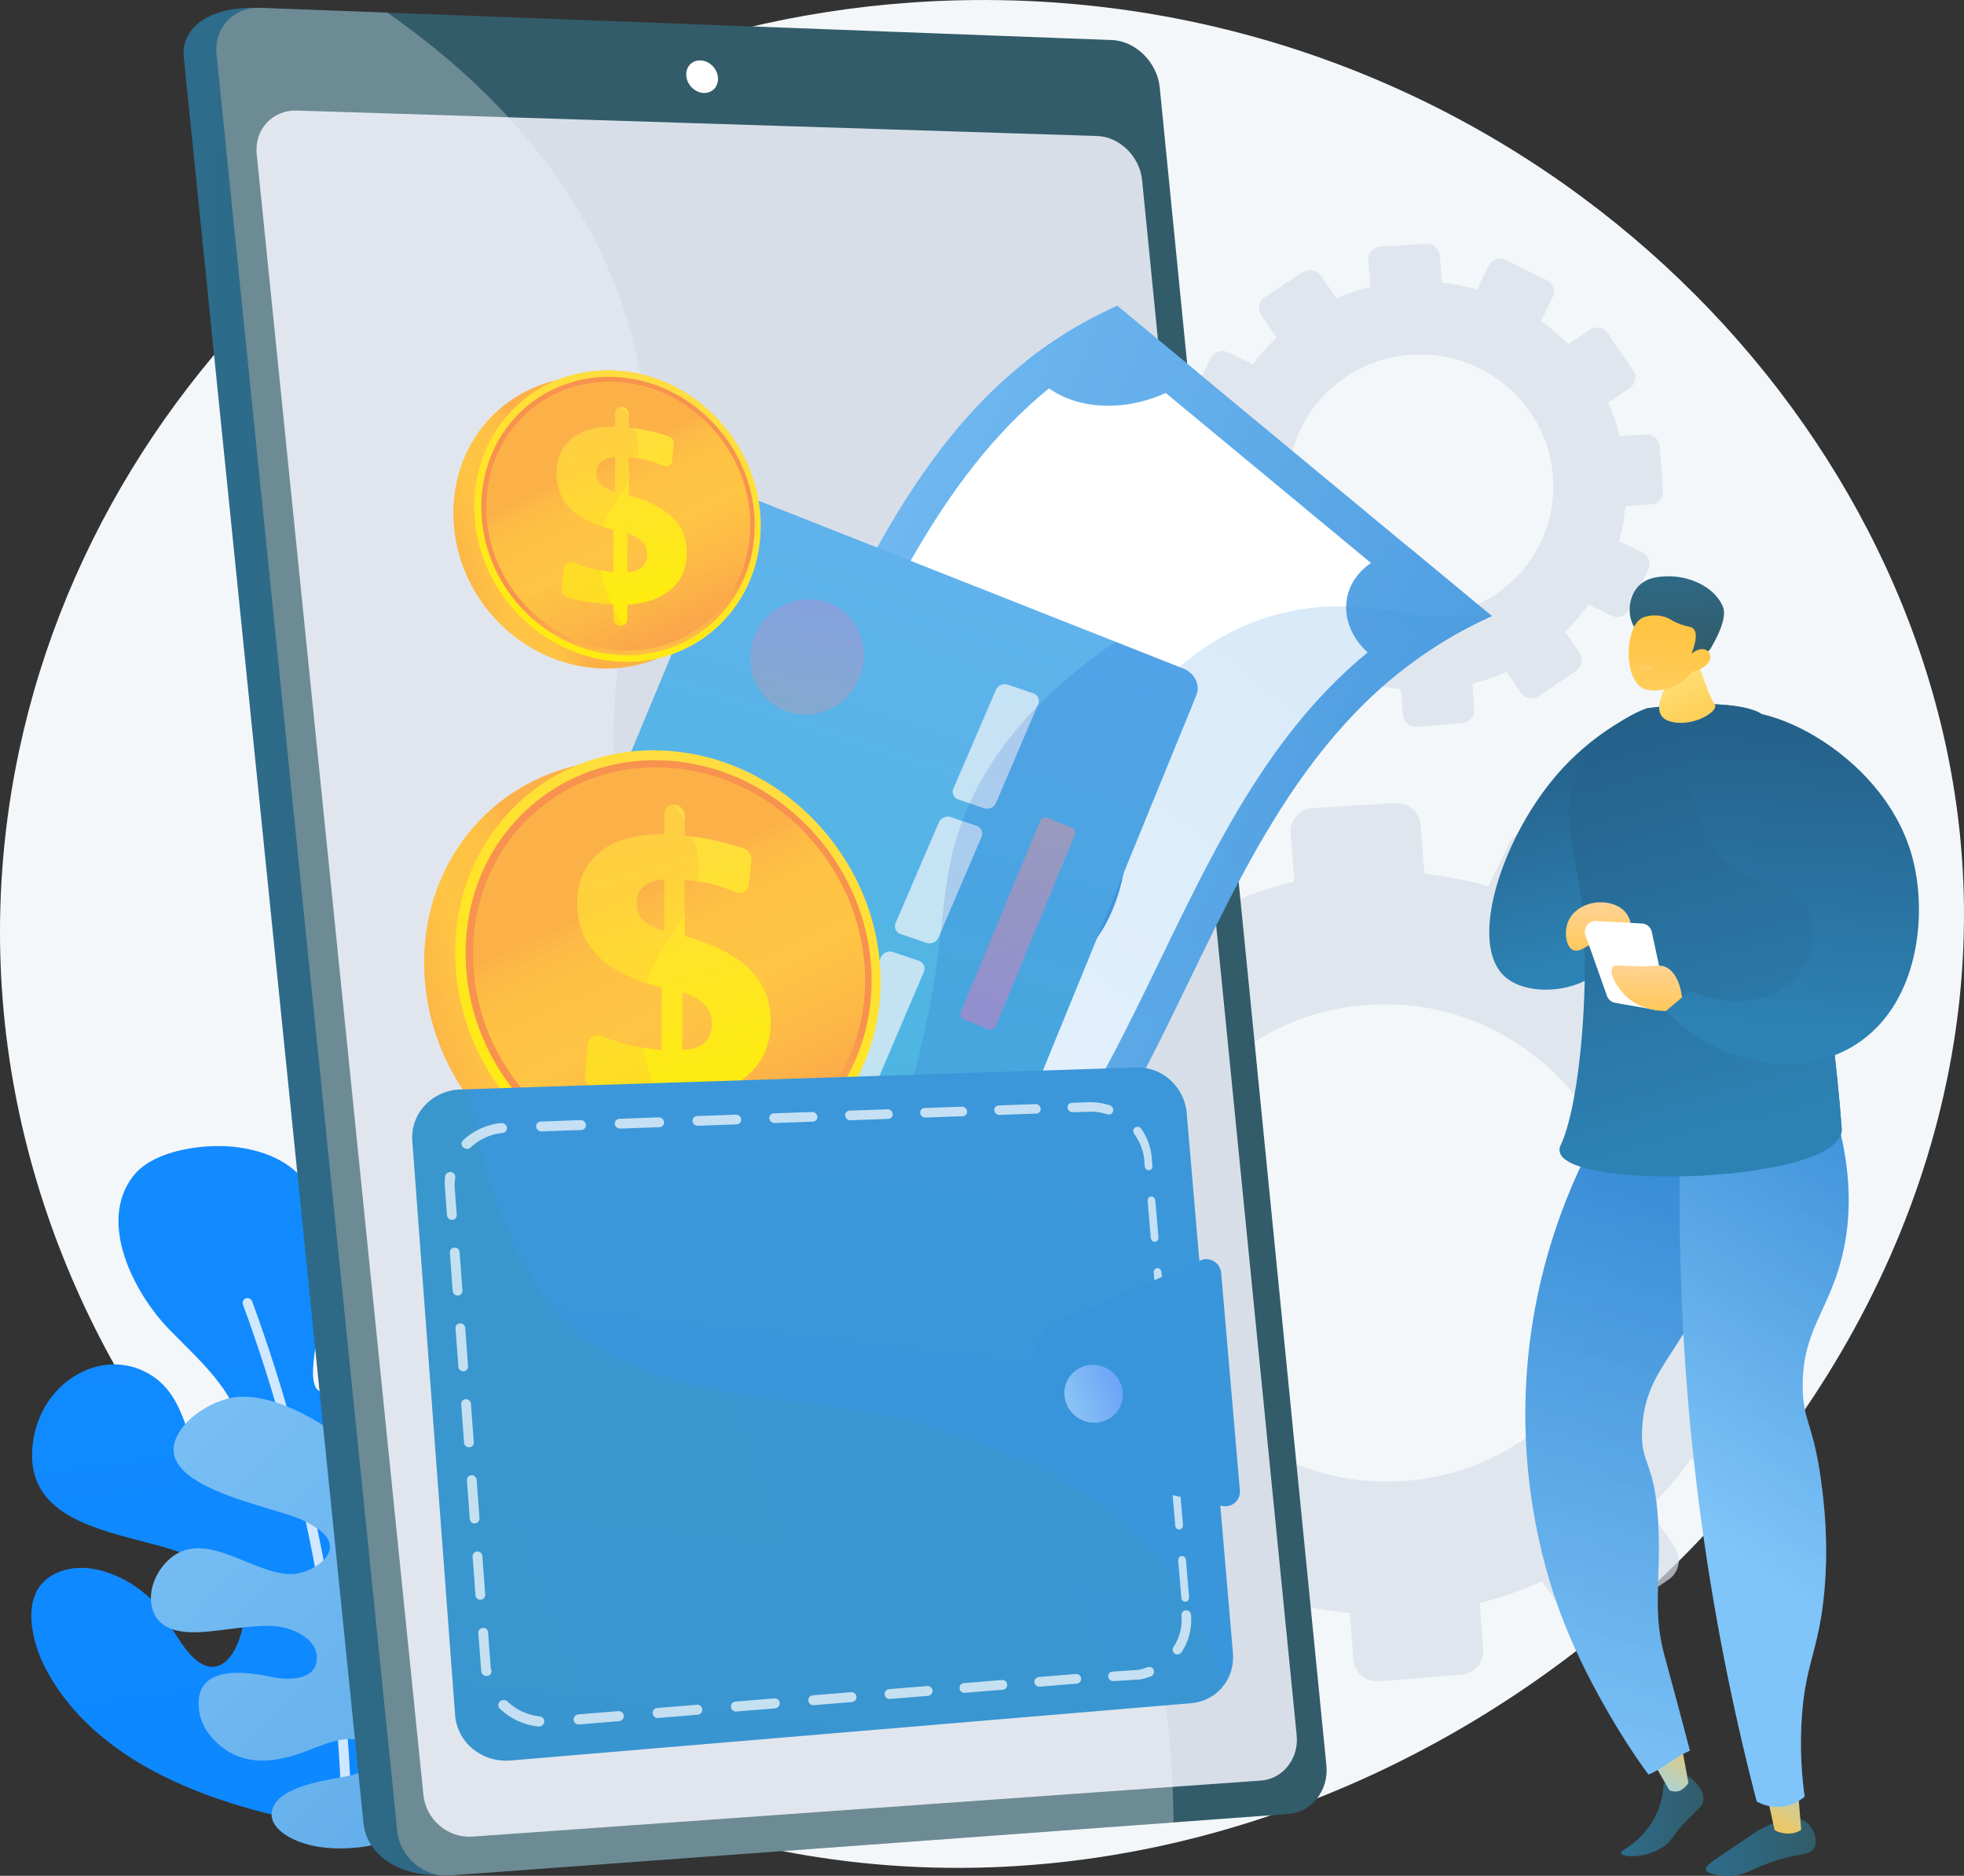<svg xmlns="http://www.w3.org/2000/svg" xmlns:xlink="http://www.w3.org/1999/xlink" viewBox="0 0 2800 2674.25"><rect x="0" y="0" width="2800" height="2674.25" fill="#333333" stroke="none"/><defs><style>.cls-1{isolation:isolate;}.cls-2{fill:#f4f7fa;}.cls-3{fill:url(#Degradado_sin_nombre_174);}.cls-4{opacity:0.8;}.cls-30,.cls-4{mix-blend-mode:soft-light;}.cls-5{fill:#fff;}.cls-6{fill:url(#linear-gradient);}.cls-29,.cls-7{fill:#d8dee8;}.cls-40,.cls-7{opacity:0.7;}.cls-13,.cls-17,.cls-23,.cls-37,.cls-48,.cls-49,.cls-52,.cls-59,.cls-65,.cls-67,.cls-7{mix-blend-mode:multiply;}.cls-8{fill:url(#linear-gradient-2);}.cls-9{fill:url(#linear-gradient-3);}.cls-10{fill:url(#linear-gradient-4);}.cls-11{fill:url(#linear-gradient-5);}.cls-12{fill:url(#linear-gradient-6);}.cls-13,.cls-17,.cls-23,.cls-30,.cls-59,.cls-65{opacity:0.3;}.cls-13{fill:url(#linear-gradient-7);}.cls-14{fill:url(#linear-gradient-8);}.cls-15{fill:url(#linear-gradient-9);}.cls-16{fill:url(#linear-gradient-10);}.cls-17{fill:url(#linear-gradient-11);}.cls-18{fill:url(#linear-gradient-12);}.cls-19{fill:url(#Degradado_sin_nombre_157);}.cls-20{fill:url(#linear-gradient-13);}.cls-21{fill:url(#Degradado_sin_nombre_163);}.cls-22{fill:url(#Degradado_sin_nombre_166);}.cls-23{fill:url(#linear-gradient-14);}.cls-24{fill:url(#linear-gradient-15);}.cls-25{fill:url(#Degradado_sin_nombre_160);}.cls-26{fill:url(#Degradado_sin_nombre_160-2);}.cls-27{fill:url(#linear-gradient-16);}.cls-28{fill:#325c69;}.cls-31{fill:url(#linear-gradient-17);}.cls-32{fill:url(#linear-gradient-18);}.cls-33{fill:url(#linear-gradient-19);}.cls-34{fill:url(#linear-gradient-20);}.cls-35{fill:url(#linear-gradient-21);}.cls-36{fill:url(#linear-gradient-22);}.cls-37,.cls-67{opacity:0.2;}.cls-37{fill:url(#linear-gradient-23);}.cls-38{fill:url(#linear-gradient-24);}.cls-39{fill:url(#Degradado_sin_nombre_179);}.cls-41{fill:url(#linear-gradient-25);}.cls-42{fill:url(#linear-gradient-26);}.cls-43{fill:url(#linear-gradient-27);}.cls-44{fill:url(#linear-gradient-28);}.cls-45{fill:url(#linear-gradient-29);}.cls-46{fill:#fec045;}.cls-47{fill:url(#linear-gradient-30);}.cls-48{opacity:0.15;fill:url(#Degradado_sin_nombre_186);}.cls-49{opacity:0.42;}.cls-50{fill:url(#linear-gradient-31);}.cls-51{fill:url(#linear-gradient-32);}.cls-52{opacity:0.26;fill:url(#linear-gradient-33);}.cls-53{opacity:0.53;}.cls-54{fill:url(#linear-gradient-34);}.cls-55{fill:url(#linear-gradient-35);}.cls-56{fill:url(#linear-gradient-36);}.cls-57{fill:url(#linear-gradient-37);}.cls-58{fill:url(#linear-gradient-38);}.cls-59{fill:url(#linear-gradient-39);}.cls-60{fill:url(#linear-gradient-40);}.cls-61{fill:url(#linear-gradient-41);}.cls-62{fill:url(#linear-gradient-42);}.cls-63{fill:url(#linear-gradient-43);}.cls-64{fill:url(#linear-gradient-44);}.cls-65{fill:url(#linear-gradient-45);}.cls-66{fill:url(#Degradado_sin_nombre_193);}.cls-67{fill:url(#linear-gradient-46);}.cls-68{fill:url(#Degradado_sin_nombre_191);}.cls-69{fill:url(#Degradado_sin_nombre_189);}</style><linearGradient id="Degradado_sin_nombre_174" x1="-251.19" y1="1246.94" x2="-669.43" y2="4484.92" gradientTransform="matrix(-1, 0, 0, 1, 66.05, 0)" gradientUnits="userSpaceOnUse"><stop offset="0" stop-color="#158cff"/><stop offset="1" stop-color="#0082ff"/></linearGradient><linearGradient id="linear-gradient" x1="4092.03" y1="401.11" x2="3822.04" y2="2491.34" gradientTransform="matrix(-0.76, 0.65, 0.65, 0.76, 2862.93, -1024.35)" gradientUnits="userSpaceOnUse"><stop offset="0" stop-color="#80c5f9"/><stop offset="1" stop-color="#3a8ed7"/></linearGradient><linearGradient id="linear-gradient-2" x1="1127.42" y1="2575.46" x2="1241.3" y2="2575.46" gradientTransform="translate(1306.95 -37.92) rotate(2.66)" gradientUnits="userSpaceOnUse"><stop offset="0" stop-color="#2d6c8c"/><stop offset="1" stop-color="#325c69"/></linearGradient><linearGradient id="linear-gradient-3" x1="1215.93" y1="2439.26" x2="1158.72" y2="2543.9" gradientTransform="translate(1306.95 -37.92) rotate(2.66)" gradientUnits="userSpaceOnUse"><stop offset="0" stop-color="#ffc444"/><stop offset="1" stop-color="#9cd6f3"/></linearGradient><linearGradient id="linear-gradient-4" x1="1002.51" y1="2561.1" x2="1203.91" y2="1682.67" gradientTransform="translate(1306.95 -37.92) rotate(2.66)" xlink:href="#linear-gradient"/><linearGradient id="linear-gradient-5" x1="1257.32" y1="2633.07" x2="1414.04" y2="2633.07" gradientTransform="translate(1174.63)" xlink:href="#linear-gradient-2"/><linearGradient id="linear-gradient-6" x1="1342.61" y1="2625.11" x2="1403" y2="2500.11" gradientTransform="translate(1174.63)" xlink:href="#linear-gradient-3"/><linearGradient id="linear-gradient-7" x1="1005.3" y1="2561.74" x2="1206.7" y2="1683.31" gradientTransform="translate(1306.95 -37.92) rotate(2.66)" xlink:href="#linear-gradient"/><linearGradient id="linear-gradient-8" x1="1250.19" y1="2187.57" x2="1605.97" y2="1626.69" gradientTransform="translate(1174.63)" xlink:href="#linear-gradient"/><linearGradient id="linear-gradient-9" x1="982.93" y1="960.96" x2="1098.52" y2="1370.96" gradientTransform="translate(1174.63)" gradientUnits="userSpaceOnUse"><stop offset="0" stop-color="#22547a"/><stop offset="1" stop-color="#2d83b5"/></linearGradient><linearGradient id="linear-gradient-10" x1="1182.57" y1="905.53" x2="1409.61" y2="1710.82" xlink:href="#linear-gradient-9"/><linearGradient id="linear-gradient-11" x1="1296.02" y1="2216.64" x2="1651.8" y2="1655.76" gradientTransform="translate(1174.63)" xlink:href="#linear-gradient"/><linearGradient id="linear-gradient-12" x1="1052.04" y1="830.98" x2="1279.09" y2="1636.3" xlink:href="#linear-gradient-9"/><linearGradient id="Degradado_sin_nombre_157" x1="333.02" y1="1067.89" x2="340.27" y2="874.77" gradientTransform="matrix(-0.92, 0.4, 0.4, 0.92, 2316.33, -46.42)" gradientUnits="userSpaceOnUse"><stop offset="0" stop-color="#ffc444"/><stop offset="1" stop-color="#fff094"/></linearGradient><linearGradient id="linear-gradient-13" x1="1713.4" y1="890.95" x2="1806.74" y2="1009.52" gradientTransform="translate(1482.94 -918.49) rotate(34.67)" xlink:href="#linear-gradient-2"/><linearGradient id="Degradado_sin_nombre_163" x1="-51.83" y1="1190.99" x2="-56.03" y2="1529.13" gradientTransform="matrix(-0.99, -0.14, -0.14, 0.99, 2505.72, -286.79)" gradientUnits="userSpaceOnUse"><stop offset="0" stop-color="#ffc444"/><stop offset="1" stop-color="#ffe794"/></linearGradient><linearGradient id="Degradado_sin_nombre_166" x1="508.35" y1="1251.47" x2="513.1" y2="1293.82" gradientTransform="translate(1942.74 -355.5) rotate(4.82)" gradientUnits="userSpaceOnUse"><stop offset="0" stop-color="#ffc444"/><stop offset="1" stop-color="#ffde94"/></linearGradient><linearGradient id="linear-gradient-14" x1="1076.55" y1="824.07" x2="1303.6" y2="1629.39" xlink:href="#linear-gradient-9"/><linearGradient id="linear-gradient-15" x1="2056.72" y1="578.21" x2="2223.12" y2="1168.4" gradientTransform="translate(844.06 -362.53) rotate(19.54)" xlink:href="#linear-gradient-9"/><linearGradient id="Degradado_sin_nombre_160" x1="1101.89" y1="1391.84" x2="1107.03" y2="1255.09" gradientTransform="translate(1174.63)" gradientUnits="userSpaceOnUse"><stop offset="0" stop-color="#ffc444"/><stop offset="1" stop-color="#ffd7aa"/></linearGradient><linearGradient id="Degradado_sin_nombre_160-2" x1="1170.8" y1="1465.69" x2="1175.15" y2="1349.59" xlink:href="#Degradado_sin_nombre_160"/><linearGradient id="linear-gradient-16" x1="2396.5" y1="1322.64" x2="4021.06" y2="1322.64" gradientTransform="translate(-2133.18 -32.95) rotate(1.14)" xlink:href="#linear-gradient-2"/><linearGradient id="linear-gradient-17" x1="-2162.61" y1="-1781.9" x2="-1599.95" y2="86.76" gradientTransform="translate(3437.13 337.26) rotate(-50.36)" xlink:href="#linear-gradient"/><linearGradient id="linear-gradient-18" x1="-2665.02" y1="-1687.38" x2="-1992.37" y2="546.58" gradientTransform="translate(3437.13 337.26) rotate(-50.36)" xlink:href="#linear-gradient"/><linearGradient id="linear-gradient-19" x1="-2867.53" y1="-1785.29" x2="-2159.53" y2="566.06" gradientTransform="translate(3437.13 337.26) rotate(-50.36)" xlink:href="#linear-gradient"/><linearGradient id="linear-gradient-20" x1="-1576.14" y1="-2173.49" x2="-871.56" y2="166.47" gradientTransform="translate(3437.13 337.26) rotate(-50.36)" xlink:href="#linear-gradient"/><linearGradient id="linear-gradient-21" x1="-1752.55" y1="-2186.41" x2="-1076.28" y2="59.55" gradientTransform="translate(3437.13 337.26) rotate(-50.36)" xlink:href="#linear-gradient"/><linearGradient id="linear-gradient-22" x1="-1986.03" y1="-1196.33" x2="-1874.76" y2="-826.78" gradientTransform="translate(3437.13 337.26) rotate(-50.36)" xlink:href="#linear-gradient"/><linearGradient id="linear-gradient-23" x1="-2608.27" y1="-971.36" x2="-1252.55" y2="-971.36" gradientTransform="translate(3437.13 337.26) rotate(-50.36)" xlink:href="#linear-gradient"/><linearGradient id="linear-gradient-24" x1="-4526.06" y1="-1260.42" x2="-5772.86" y2="-1374.55" gradientTransform="matrix(0.37, -0.92, 0.96, 0.27, 4392.42, -3095.55)" xlink:href="#linear-gradient-9"/><linearGradient id="Degradado_sin_nombre_179" x1="-5644.1" y1="-1386.79" x2="-3880.57" y2="-1321.19" gradientTransform="matrix(0.37, -0.93, 0.96, 0.27, 4394.1, -3093.68)" gradientUnits="userSpaceOnUse"><stop offset="0" stop-color="#46b7dd"/><stop offset="1" stop-color="#71aff6"/></linearGradient><linearGradient id="linear-gradient-25" x1="-5738.43" y1="-1601.33" x2="-5190.13" y2="-1290.51" gradientTransform="matrix(0.37, -0.93, 0.96, 0.27, 4394.1, -3093.68)" gradientUnits="userSpaceOnUse"><stop offset="0" stop-color="#f57e53"/><stop offset="0" stop-color="#f68252"/><stop offset="0.04" stop-color="#f99a4d"/><stop offset="0.08" stop-color="#fcad49"/><stop offset="0.13" stop-color="#feba46"/><stop offset="0.2" stop-color="#ffc244"/><stop offset="0.32" stop-color="#ffc444"/><stop offset="0.4" stop-color="#f9c54f"/><stop offset="0.53" stop-color="#e8c86c"/><stop offset="0.71" stop-color="#cecd9b"/><stop offset="0.92" stop-color="#a9d4db"/><stop offset="1" stop-color="#9cd6f3"/></linearGradient><linearGradient id="linear-gradient-26" x1="-5563.14" y1="-1410.57" x2="-5442.21" y2="-1410.57" gradientTransform="matrix(0.37, -0.92, 0.96, 0.27, 4392.42, -3095.55)" gradientUnits="userSpaceOnUse"><stop offset="0" stop-color="#ff9085"/><stop offset="1" stop-color="#fb6fbb"/></linearGradient><linearGradient id="linear-gradient-27" x1="-5541.78" y1="-1486.97" x2="-5432.21" y2="-1486.97" gradientTransform="matrix(0.37, -0.93, 0.96, 0.27, 4394.1, -3093.68)" xlink:href="#linear-gradient-26"/><linearGradient id="linear-gradient-28" x1="-5544.76" y1="-1460.68" x2="-5435.14" y2="-1460.68" gradientTransform="matrix(0.37, -0.93, 0.96, 0.27, 4394.1, -3093.68)" xlink:href="#linear-gradient-26"/><linearGradient id="linear-gradient-29" x1="-5547.75" y1="-1434.38" x2="-5438.07" y2="-1434.38" gradientTransform="matrix(0.37, -0.93, 0.96, 0.27, 4394.1, -3093.68)" xlink:href="#linear-gradient-26"/><linearGradient id="linear-gradient-30" x1="-5537.16" y1="-1410.55" x2="-5467.99" y2="-1410.55" xlink:href="#linear-gradient-26"/><linearGradient id="Degradado_sin_nombre_186" x1="-5654.24" y1="-1163.87" x2="-3944.55" y2="-1100.27" gradientTransform="matrix(0.37, -0.93, 0.96, 0.27, 4394.1, -3093.68)" gradientUnits="userSpaceOnUse"><stop offset="0" stop-color="#1655bb"/><stop offset="1" stop-color="#003dd4"/></linearGradient><linearGradient id="linear-gradient-31" x1="-5606.85" y1="-1078.91" x2="-5364.44" y2="-1078.91" gradientTransform="matrix(0.37, -0.92, 0.96, 0.27, 4392.42, -3095.55)" gradientUnits="userSpaceOnUse"><stop offset="0" stop-color="#fb6fbb"/><stop offset="1" stop-color="#ff9085"/></linearGradient><linearGradient id="linear-gradient-32" x1="-5252.54" y1="-1075.32" x2="-4936.9" y2="-1075.32" xlink:href="#linear-gradient-31"/><linearGradient id="linear-gradient-33" x1="-4539.85" y1="-2134.04" x2="-4371.31" y2="-2134.04" gradientTransform="matrix(0.26, -0.95, 1, 0.16, 4434.76, -2945.09)" xlink:href="#linear-gradient-26"/><linearGradient id="linear-gradient-34" x1="803.98" y1="1425.89" x2="450.28" y2="1539.41" gradientUnits="userSpaceOnUse"><stop offset="0" stop-color="#fcb148"/><stop offset="0.05" stop-color="#fdba46"/><stop offset="0.14" stop-color="#ffc244"/><stop offset="0.32" stop-color="#ffc444"/><stop offset="0.48" stop-color="#fdb946"/><stop offset="0.78" stop-color="#f99c4d"/><stop offset="0.87" stop-color="#f8924f"/><stop offset="1" stop-color="#f8924f"/></linearGradient><linearGradient id="linear-gradient-35" x1="1090.11" y1="1073.82" x2="774.34" y2="1770.45" gradientUnits="userSpaceOnUse"><stop offset="0" stop-color="#ffdb44"/><stop offset="1" stop-color="#feef06"/></linearGradient><linearGradient id="linear-gradient-36" x1="1032.02" y1="1809.39" x2="971.09" y2="1476.54" xlink:href="#linear-gradient-34"/><linearGradient id="linear-gradient-37" x1="902.84" y1="1270.64" x2="1153.93" y2="1803.66" xlink:href="#linear-gradient-34"/><linearGradient id="linear-gradient-38" x1="892.84" y1="1155.94" x2="1019.1" y2="1629.13" xlink:href="#linear-gradient-35"/><linearGradient id="linear-gradient-39" x1="828.97" y1="1305.14" x2="1079.56" y2="1837.07" xlink:href="#linear-gradient-34"/><linearGradient id="linear-gradient-40" x1="780.56" y1="767.63" x2="542.34" y2="844.08" xlink:href="#linear-gradient-34"/><linearGradient id="linear-gradient-41" x1="973.27" y1="530.5" x2="760.6" y2="999.69" xlink:href="#linear-gradient-35"/><linearGradient id="linear-gradient-42" x1="934.15" y1="1025.92" x2="893.12" y2="801.74" xlink:href="#linear-gradient-34"/><linearGradient id="linear-gradient-43" x1="847.15" y1="663.06" x2="1016.26" y2="1022.06" xlink:href="#linear-gradient-34"/><linearGradient id="linear-gradient-44" x1="840.41" y1="585.81" x2="925.45" y2="904.51" xlink:href="#linear-gradient-35"/><linearGradient id="linear-gradient-45" x1="797.4" y1="686.3" x2="966.17" y2="1044.56" xlink:href="#linear-gradient-34"/><linearGradient id="Degradado_sin_nombre_193" x1="1337.54" y1="540.41" x2="1027.2" y2="3275.58" gradientUnits="userSpaceOnUse"><stop offset="0" stop-color="#3d99d6"/><stop offset="1" stop-color="#3794df"/></linearGradient><linearGradient id="linear-gradient-46" x1="4408.62" y1="770.72" x2="-4.43" y2="2436.02" gradientUnits="userSpaceOnUse"><stop offset="0" stop-color="#3d99d6"/><stop offset="1" stop-color="#379492"/></linearGradient><linearGradient id="Degradado_sin_nombre_191" x1="2696.92" y1="1607.74" x2="1306.34" y2="2132.49" gradientUnits="userSpaceOnUse"><stop offset="0" stop-color="#3d99d6"/><stop offset="1" stop-color="#3794dc"/></linearGradient><linearGradient id="Degradado_sin_nombre_189" x1="1824.58" y1="1886.91" x2="1475.7" y2="2018.56" gradientUnits="userSpaceOnUse"><stop offset="0" stop-color="#1545ff"/><stop offset="1" stop-color="#9cd6f3"/></linearGradient></defs><title>Recurso 1</title><g class="cls-1"><g id="Capa_2" data-name="Capa 2"><g id="Illustration"><path class="cls-2" d="M1168.63,2648.18C474,2543-90.47,1886.25,12.08,1156.3,99.57,533.77,645.37,49.3,1299.88,3.56Q1371-1.43,1443.6.61c365.12,10.55,689.54,156.59,929.48,377.59,238.81,220,394,514.12,422.21,822.75C2870.52,2022.09,2032.57,2779,1168.63,2648.18Z"/><path class="cls-3" d="M516.75,2610.44c-162.44-20.87-368.39-75.7-451.11-230.32C46,2343.33,26.22,2271.87,75.89,2245c45.4-24.6,104.11,1.38,137.85,33.39,24.81,23.53,44.17,76.06,72.05,92.67,40.8,24.31,62.76-42,61.9-69.4-1.92-61.21-77.21-86.27-127.24-99.56-83.06-22.06-179.77-41-174.56-134.57s96.46-149.74,166.67-108.79c57.84,33.74,49.7,105.76,89.22,149,35.11,38.39,47.33-23.91,45-54.46-5.1-66.35-63.43-114.34-106.36-158.8C191.88,1844.14,138.26,1743,190,1676.53c29.77-38.25,105.39-47.21,150.09-40.75,218.79,31.59,73.71,314.73,113.49,346.31s77.42-23.7,77.32-107.79,12.77-146.09,100.52-119.18,104.45,246.54,4.25,330.94,6.29,176.49,33.19,116c19.42-43.67,36.49-158,92.62-170.6C855,2010.6,853.6,2201.55,826.68,2246c-37.72,62.3-123,75.83-170.67,129.58-13.84,15.62-45.09,54.29-33,77.11,16.93,31.83,64.16-2.22,81.51-17,39-33.17,93-145.88,148-71C920.39,2457.11,806.91,2594.13,516.75,2610.44Z"/><g class="cls-4"><path class="cls-5" d="M493.35,2596.68c3.82,0,6.94-4.36,7-8.19.06-3.32,4.58-336.95-140.83-733a7.21,7.21,0,0,0-9-4.5,6.84,6.84,0,0,0-4.17,8.85c144.51,393.57,140,725.13,140,728.42-.07,3.88,3,8.38,6.89,8.38Z"/></g><path class="cls-6" d="M387.5,2583c5.45-34.14,70.73-43.88,97-48.84,15.26-2.88,37-5.85,44.81-21.61,8.24-16.56-4.28-29.36-20.33-32.29-28.74-5.24-59.65,13-86.36,21.31-28.69,8.93-58.45,13.13-86.9.81-22.68-9.83-45.91-33.17-50.84-57.73-13.66-68,54.45-64.07,98.83-54.52,21.54,4.63,63.88,8.12,67.68-22.31,4-32.38-37.16-48.71-62.61-49.67-33.26-1.27-66,6.05-98.95,8.44-29.75,2.16-65-1.09-73.23-35.32-6.37-26.45,8.52-56.85,30-72.54,49.71-36.28,115.22,25.59,168.29,25.46,18.76,0,49.73-13.81,54.92-34,5.27-20.52-21.39-34.35-36-41.83-43.32-22.19-242.31-50.6-171-136.51,17.94-21.63,52.6-39.81,80.58-40.57,52.78-1.45,112.09,34.38,152.75,65.28,64,48.61,119.92,115.51,156.26,187.19,80.3,158.41,41.4,264.63,41.4,264.63-23.28,38.39-59.31,78.32-99,100C548.2,2633.8,476,2645,425.23,2625.2,408.82,2618.81,384.13,2604.16,387.5,2583Z"/><path class="cls-7" d="M2559.48,1638.93l-67.41,4.55a525.56,525.56,0,0,0-30.51-86.84l55.92-37.54a33.17,33.17,0,0,0,8.77-46.29l-65.24-96a33.82,33.82,0,0,0-46.62-9.32l-56.68,37.82a541.78,541.78,0,0,0-69.92-60.4l29.89-61.36c8.06-16.55,1-36.65-15.76-44.89l-105-51.68c-16.83-8.28-37-1.57-45.15,15l-30.09,61.57a538.12,538.12,0,0,0-91.07-18l-5.24-69A34.49,34.49,0,0,0,1988.9,1145l-117.39,6.92a33.27,33.27,0,0,0-31.52,35.67l5.25,69.24a534,534,0,0,0-88.28,29l-39.59-57.73a34.9,34.9,0,0,0-47.72-9.54l-98.25,64.52a33.33,33.33,0,0,0-9.09,47l39.73,57.73a531.45,531.45,0,0,0-61.65,69.47l-63.57-30.71c-17.21-8.31-37.9-1.43-46.21,15.37l-52,105.23c-8.33,16.84-1.09,37.22,16.17,45.5l63.1,30.29a519.67,519.67,0,0,0-17.77,91.53l-69.86,4.71c-19.13,1.29-33.49,17.54-32.07,36.29l8.9,117.26c1.42,18.74,18.09,32.85,37.21,31.51l69.29-4.88a526.24,526.24,0,0,0,31.1,88.68l-57,38a33.58,33.58,0,0,0-9.13,47.24l67.35,97a34.94,34.94,0,0,0,48,8.88l56.56-38a541.89,541.89,0,0,0,72.17,61.26L1633.11,2263a33.59,33.59,0,0,0,16.08,45.22l107,50.38a34.61,34.61,0,0,0,45.78-16l29.17-59.91a539.47,539.47,0,0,0,93.27,17l5,66.21a33.83,33.83,0,0,0,36.57,31l117.22-9.25a33.93,33.93,0,0,0,31.31-36.23l-5-66a533.4,533.4,0,0,0,88.82-30.94l37.42,54.39a33.86,33.86,0,0,0,46.94,8.67l96.13-65.55a33.46,33.46,0,0,0,8.82-46.58l-37.53-54.72a531.32,531.32,0,0,0,60.58-70.4l60,28.79a33.54,33.54,0,0,0,44.73-15.62l50.06-103.92a33.46,33.46,0,0,0-15.66-44.62l-60.1-29a519.38,519.38,0,0,0,16.71-90.6l66.86-4.71a33.16,33.16,0,0,0,30.79-35.62L2595.32,1670A33.71,33.71,0,0,0,2559.48,1638.93Zm-607.67-206.51c188.93-12,352.73,129.45,366.88,315.88s-126.59,348.89-315.37,362.93C1813.4,2125.36,1647,1984.08,1632.7,1795.6S1761.73,1444.49,1951.81,1432.42Z"/><path class="cls-7" d="M2346.44,619.29l-37.06,2.5a289.56,289.56,0,0,0-16.78-47.74l30.75-20.64a18.23,18.23,0,0,0,4.81-25.45l-35.86-52.77a18.59,18.59,0,0,0-25.63-5.12l-31.16,20.79a298.14,298.14,0,0,0-38.44-33.2l16.43-33.74a18.55,18.55,0,0,0-8.66-24.68l-57.74-28.41a18.47,18.47,0,0,0-24.82,8.25l-16.55,33.85a295.7,295.7,0,0,0-50.06-9.91l-2.88-38a19,19,0,0,0-20-17.35l-64.54,3.81a18.3,18.3,0,0,0-17.33,19.61l2.89,38.06a293.4,293.4,0,0,0-48.53,16l-21.77-31.74a19.2,19.2,0,0,0-26.24-5.25l-54,35.48a18.3,18.3,0,0,0-5,25.81l21.84,31.75a292.44,292.44,0,0,0-33.89,38.18l-35-16.88a19.05,19.05,0,0,0-25.4,8.45l-28.59,57.85a18.62,18.62,0,0,0,8.89,25l34.69,16.65A286,286,0,0,0,1731,660.8l-38.41,2.59a18.72,18.72,0,0,0-17.63,20l4.89,64.47a19,19,0,0,0,20.46,17.32l38.1-2.68a288.24,288.24,0,0,0,17.09,48.75l-31.34,20.92a18.47,18.47,0,0,0-5,26l37,53.32a19.2,19.2,0,0,0,26.41,4.88l31.1-20.87a298,298,0,0,0,39.67,33.68l-16.25,33.24a18.48,18.48,0,0,0,8.84,24.87l58.81,27.69a19,19,0,0,0,25.17-8.79l16-32.93a297.58,297.58,0,0,0,51.28,9.35l2.76,36.4a18.59,18.59,0,0,0,20.11,17l64.44-5.08A18.65,18.65,0,0,0,2101.8,1011l-2.75-36.3a293.55,293.55,0,0,0,48.83-17l20.57,29.9a18.62,18.62,0,0,0,25.81,4.77l52.85-36a18.4,18.4,0,0,0,4.85-25.61l-20.64-30.08a291.4,291.4,0,0,0,33.31-38.7l33,15.83a18.46,18.46,0,0,0,24.6-8.59L2349.72,812a18.39,18.39,0,0,0-8.61-24.52l-33-16a285.51,285.51,0,0,0,9.18-49.81l36.76-2.58a18.24,18.24,0,0,0,16.93-19.59l-4.8-63.18A18.53,18.53,0,0,0,2346.44,619.29ZM2012.36,505.75c103.87-6.59,193.92,71.18,201.69,173.67S2144.46,871.22,2040.68,879c-104.42,7.76-195.9-69.91-203.76-173.53S1907.86,512.39,2012.36,505.75Z"/><path class="cls-8" d="M2407.79,2532.57c20.26,16.38,21.41,28,20.75,33.69-1.05,9.14-7.94,12.69-24.43,29.94-22.31,23.34-18.9,26.46-30.26,34.91-25.07,18.63-60.53,17.39-62.66,11.06-1.51-4.45,14.53-8.08,32.78-29.21a114.89,114.89,0,0,0,24.06-44.5,107.22,107.22,0,0,0,3.63-25.39Z"/><path class="cls-9" d="M2339.93,2482.67l39.9,69.53c9.61,4.25,18.8,2.1,27.32-10.29l-15.57-84.53Z"/><path class="cls-10" d="M2291.56,1590.93c-38.87,65.61-101.92,192.26-114.68,363.5-12.59,169,30,297.85,47.91,345.89,33.47,90,91.66,184.53,125.47,229.58,22.8-9.53,36.22-24.49,59-34-3.42-12.41-14-53.38-20.65-77.78-5.15-18.91-14.66-53.89-16.62-61.37-16.37-62.6-3.44-109.58-8-187-5.25-90.3-25.94-79.8-22.83-134,4.65-81,50.51-99.85,103.17-217,36-80.2,73.9-164.44,39.11-210.49C2439.71,1550.25,2306.44,1586.7,2291.56,1590.93Z"/><path class="cls-11" d="M2572.84,2596.16c12.16,7.73,19.49,26.11,13.95,37.67-5.44,11.37-19.31,7.78-53,18.14-36.1,11.09-43.24,22.3-69.85,22.28-10.75,0-30.24-1.86-31.87-9.09-1.14-5.08,7.13-10.14,34.37-28.45,38.68-26,38.27-26.71,46.91-30.69C2535,2596,2556.8,2586,2572.84,2596.16Z"/><path class="cls-12" d="M2515.11,2541.1l14.81,67.67c2.07,3,23.17,10.27,37.95,0l-5.45-67.67Z"/><path class="cls-13" d="M2483.51,1608.22c-43.8-58-177.07-21.52-192-17.29a845.51,845.51,0,0,0-55,110.8c47.23-9.28,67.73-.85,77.28,10.35,37.08,43.48-79,139.48-55.14,285.16,9.34,57,33.7,82.62,29.24,152.2-3.31,51.79-19.4,78-30.52,115.91a305.59,305.59,0,0,0-12.08,84.52c33.39,73.41,77.27,143.23,104.89,180,22.8-9.53,36.22-24.49,59-34-3.42-12.41-14-53.38-20.65-77.78-5.15-18.91-14.66-53.89-16.62-61.37-16.37-62.6-3.44-109.58-8-187-5.25-90.3-25.94-79.8-22.83-134,4.65-81,50.51-99.85,103.17-217C2480.44,1738.51,2518.3,1654.27,2483.51,1608.22Z"/><path class="cls-14" d="M2395.65,1626.49a3395.89,3395.89,0,0,0,108.83,941.77c4.48,2.53,20.2,10.67,40.33,6.86a59.1,59.1,0,0,0,28-13.84,548.64,548.64,0,0,1-4.18-110.22c5-79.8,23.83-96,31.89-178.63,7.07-72.42-.38-131.58-4-159-11.12-84.43-26.21-86.17-26.51-136.73-.46-77.86,35.14-105.75,54.71-179.93,13.06-49.49,20-123.37-12.85-224.68Z"/><path class="cls-15" d="M2318.61,1024a369.09,369.09,0,0,0-97.52,78.75C2142,1193.28,2093.16,1342.23,2144,1391c34.57,33.15,116.55,23.11,144.79-16.24,20.77-28.94,5.82-64.49-1.36-115C2279.68,1205.35,2280,1126.51,2318.61,1024Z"/><path class="cls-16" d="M2625.57,1608.49c-29.27-385.8-122.59-543.74-114.44-590.62-11.74-8.44-58.14-21.87-163.27-8a174.47,174.47,0,0,0-56.73,34.7,170.55,170.55,0,0,0-13.08,13.89c73.85,14,149.08,56,176.16,115.57,46.91,113.93-40.21,241.25,0,341.77,21.13,52.82,54.93,99.64,95.28,143.41C2595.63,1647.68,2627.25,1630.73,2625.57,1608.49Z"/><path class="cls-17" d="M2611.91,1572.08,2548.6,1588c11,38,21.64,95.08,8.9,159.86-17.6,89.46-63.08,109.09-69.77,189.75-6,72.57,28.25,87.38,44.65,184.17,16.81,99.2-8.63,145.85-14,228.81-3.64,56.78,2.27,131.07,36.82,221.47a60.11,60.11,0,0,0,17.59-10.79,548.64,548.64,0,0,1-4.18-110.22c5-79.8,23.83-96,31.89-178.63,7.07-72.42-.38-131.58-4-159-11.12-84.43-26.21-86.17-26.51-136.73-.46-77.86,35.14-105.75,54.71-179.93C2637.82,1747.27,2644.74,1673.39,2611.91,1572.08Z"/><path class="cls-18" d="M2291.13,1044.55s-28,25.45-44.28,62.84c-24.57,56.33,1.89,104.69,9.83,196.69,8.71,100.91-3.61,269-32,329.25a14.39,14.39,0,0,0-1.22,7.84c7.67,58.21,408,45,402.11-32.68-29.27-385.8-122.59-543.74-114.44-590.62-11.74-8.44-58.14-21.87-163.27-8A174.37,174.37,0,0,0,2291.13,1044.55Z"/><path class="cls-19" d="M2410.13,913s25.85,81.15,34.22,90.91-33.6,35.29-65.78,23.78c-29.55-10.57,0-55.6,0-55.6Z"/><path class="cls-20" d="M2329.9,894c-10.13-16-8.71-42.36,5.7-57.94,12.41-13.41,30.28-14,41-14.39,31-1.07,68.73,14.87,79.93,44.23,6.64,17.4-13.45,50.82-16.66,56.86-3.63,6.83-9.39,8.81-14.95,13.75-7.73,6.84-19.83,17.74-39.62,36a126.07,126.07,0,0,0-5.3-21.41c-1.07-3.11-5.41-15.28-12.61-25.67C2352.93,904.64,2339.5,909.16,2329.9,894Z"/><path class="cls-21" d="M2412.58,958s-22.86,31.5-62.86,25.64c-35.81-5.24-34.57-86.39-10.2-101.67,8.13-5.1,23.69-6.23,35.9-1.73,7.21,2.66,9.46,5.93,21.33,10.05,10.94,3.81,14.2,2.82,17.35,5.93,3.93,3.9,6.32,12.86-2.63,35.89,7.43-6.4,15.89-8.41,21.51-5.18a12.37,12.37,0,0,1,4.41,5.06C2441.68,941.64,2432.31,952.74,2412.58,958Z"/><path class="cls-22" d="M2334.75,944.66s7.45,4.68,20.94,5c.66,0,1.36.27,1.42.61.21,1.3-8.87,6.32-16.64,3.45-5.51-2-9.46-7.73-8.6-9C2332.24,944.15,2333.51,944.33,2334.75,944.66Z"/><path class="cls-23" d="M2512.69,1267.83c-43.69,15.34-101.66,58.44-105.55,113.66-6,84.82,120.35,131.36,103.52,190.79-4.59,16.21-19.1,30.82-113.66,65-38.27,13.81-73.82,25.07-106.09,34.39,115.71,17.06,339.07-4.95,334.66-63.13-11.21-147.69-31.8-261.89-52.49-349.35A162.61,162.61,0,0,0,2512.69,1267.83Z"/><path class="cls-24" d="M2375.15,1441.38c71.06,72.14,172.51,94.86,250.5,58.77C2734,1450,2750.72,1307.92,2725.47,1219c-42.17-148.48-225.92-235.07-283.81-195.51-41.87,28.6-41.47,139.28,8.42,194.67,44.85,49.8,113.73,37.22,132.47,87.95,14,38-13.08,76.28-15.41,79.47-30.16,41.29-95.89,55.3-158,26.94Z"/><path class="cls-25" d="M2234.45,1317.05c5.79-18.59,24.59-28.12,39.38-30.18,14.47-2,38.33,1.28,47.83,20.2,8.88,17.7,1.89,42.47-18.53,55.89-2.87-7.13-8-16.51-17.09-19.35-16.68-5.24-31.14,16.5-43.47,10.82C2232.75,1349.91,2230.2,1330.69,2234.45,1317.05Z"/><path class="cls-5" d="M2302.69,1429.72l54.68,9.51a15.17,15.17,0,0,0,17.43-18.14l-19.9-92.5a15.15,15.15,0,0,0-14-12l-65.47-3.5a15.16,15.16,0,0,0-15.1,20.21l30.68,86.51A15.17,15.17,0,0,0,2302.69,1429.72Z"/><path class="cls-26" d="M2398.13,1421.83c-4.49-32.21-18.07-40.65-23-43-8.24-4-12.31-.9-41.07-1.35-25.7-.41-31.79-3-35,1.35-6.16,8.33,6.49,30.21,20.83,43,20.1,18,45,19.52,55.28,19.55Z"/><path class="cls-27" d="M1601,127.79l236.63,2379.9c3.53,35.44-20.87,66.42-54.31,68.86l-1153,96.57c-70.28,2.47-108.21-35.39-112-72.9L261.93,81.1c-3.85-37.84,31.26-71.34,102.26-69.89L1532.86,60.48C1566.81,61.76,1597.43,92.05,1601,127.79Z"/><path class="cls-28" d="M1653.4,124.76,1891,2516.92c3.54,35.62-21,66.77-54.53,69.23L641.17,2673.77c-37.32,2.74-71.07-25.86-74.91-63.56L308.73,77.73c-3.87-38.05,24.08-68,62-66.57L1585,57.09C1619.09,58.38,1649.83,88.83,1653.4,124.76Z"/><path class="cls-29" d="M1628.24,256.75l220.39,2217.18c3.31,33.28-19.62,62.33-51,64.57L673.31,2618.41c-34.71,2.47-66.09-24.23-69.66-59.34L366,219.93c-3.6-35.4,22.35-63.45,57.57-62.33l1140.77,36.31C1596.16,194.93,1624.9,223.2,1628.24,256.75Z"/><path class="cls-5" d="M1023.54,110.11c1.29,12.8-7.74,22.84-20.19,22.42s-23.6-11.16-24.89-24,7.77-22.85,20.23-22.41S1022.26,97.32,1023.54,110.11Z"/><g class="cls-30"><path class="cls-2" d="M912.88,1277.78c-118.8-351,88-527.84-29.13-852.95C820,247.94,692.51,116.16,552.21,18L370.73,11.16c-37.92-1.43-65.87,28.52-62,66.57L566.26,2610.21c3.84,37.7,37.59,66.29,74.91,63.56l1032-75.65c-3.24-264.43-70.42-452.62-145.13-586.4C1322.72,1644.09,1035.89,1641.25,912.88,1277.78Z"/></g><path class="cls-31" d="M1592.85,436l533.93,442.3c-459.14,206.47-405.71,837.55-864.85,1044L728,1480C1187.15,1273.52,1133.71,642.45,1592.85,436Z"/><path class="cls-5" d="M2036.77,870.74C1647.27,1090.22,1662,1644.51,1272.45,1864L818,1487.53c389.5-219.47,374.82-773.76,764.31-993.24Z"/><path class="cls-32" d="M898.78,1422.81c2,1.65,3.76,3.23,5.58,5,.15.16.3.3.46.45,20.72,19.93,30.44,45.14,28,69.25-2.06,21.08-13.49,41.22-35.14,56.08a109.39,109.39,0,0,1-10.14,6.12C874,1567,858.51,1571.81,842,1574.45L728,1480a612.12,612.12,0,0,0,130.26-79.21C872.12,1404.83,886.79,1412.87,898.78,1422.81Z"/><path class="cls-33" d="M1363.82,1808c12.49,10.34,20.81,21.71,27.78,35.52a612,612,0,0,1-129.67,78.73l-116.68-96.66a150.78,150.78,0,0,1,34-24.35c3.58-1.93,7.25-3.75,11-5.45,55.42-25.42,123.37-25.41,168.69,8.33l.53.4C1360.89,1805.66,1362.43,1806.89,1363.82,1808Z"/><path class="cls-34" d="M1592.85,436l114,94.47a150.63,150.63,0,0,1-34,24.35c-3.58,1.93-7.24,3.75-11,5.45-54.86,25.15-121.81,25.55-167.13-7.17-2.12-1.52-3.85-2.83-5.85-4.49-12-9.93-21.69-22.08-26.39-33.4A612.12,612.12,0,0,1,1592.85,436Z"/><path class="cls-35" d="M2010.1,781.63l116.68,96.65A612,612,0,0,0,1997.12,957c-16.88-5.95-30.61-12.85-43.1-23.2-1.39-1.15-2.88-2.43-4.2-3.66l-.48-.43c-20.19-18.63-30.56-42.17-30.17-65.22s11.8-45.67,35.4-61.86a107.58,107.58,0,0,1,10.07-6.18C1978.17,789.18,1993.63,784.27,2010.1,781.63Z"/><path class="cls-36" d="M1520.44,994.83c85.23,70.61,110.41,208.49,61.3,312.17S1419,1433.58,1333,1362.34c-85.23-70.6-110.41-208.49-61.3-312.16S1434.45,923.6,1520.44,994.83Z"/><path class="cls-5" d="M1458,1118.57c-15,3.53-30.52,13.72-48.45,34.61l-37.9-31.4c.49-.87,1-1.74,1.48-2.6a126.63,126.63,0,0,1,16.49-22.48,105.84,105.84,0,0,1,10.87-10.17c4.24-3.41,4.24-10.8.1-15L1385,1055.83c-3.27-3.27-8-3.37-11-.27-5.12,5.16-10.17,11-14.8,16.63a232,232,0,0,0-17.55,24.67l-13.25-11c-3.87-3.21-8.94-2.7-11.52,1.59a10.51,10.51,0,0,0,2.51,13.29l13.53,11.2c-10.81,22.32-15.34,43.21-13.27,62.11s10.63,34.75,25.64,47.19q21.78,18,44.18,12.66t46.12-34l42.1,35.08a169,169,0,0,1-18.65,26.42,153.48,153.48,0,0,1-14.22,14.4c-4.31,3.82-4.38,11.59,0,15.9l20.21,20a7.48,7.48,0,0,0,11.15-.11,191.14,191.14,0,0,0,14.45-17.81,263.8,263.8,0,0,0,17.77-28.66c.68-1.27,1.36-2.54,2-3.81l14.42,11.94c3.9,3.22,8.91,2.76,11.14-1.85l.07-.14a11.27,11.27,0,0,0-2.9-13.47l-14.62-12.11c6.94-16.58,10.79-32.45,11.37-47.27a96.87,96.87,0,0,0-.92-18.89c-3-20.07-12.16-36.19-27.35-48.77C1487.5,1119.06,1472.94,1115.09,1458,1118.57Zm-11.17,67.72c6-6.17,12-10.5,17.28-11.54s10.46.45,15.57,4.68a27.35,27.35,0,0,1,9.94,17.13c1.06,6.68-.24,13.81-4.12,21.77Zm-64-9q-7.2,1.74-14-3.86a23.56,23.56,0,0,1-8.49-15.37c-.89-6.31.53-13.91,3.18-20.65l34.81,28.83C1392.64,1172.69,1387.61,1176.09,1382.8,1177.27Z"/><path class="cls-37" d="M2125.05,876.85l1.73,1.43c-459.14,206.47-405.71,837.55-864.85,1044L739.29,1489.34a670.18,670.18,0,0,1,82.22-3.79,626.61,626.61,0,0,1,111.35,11.93c44.81,8.86,93.82,23.39,148.14,46.36,268.33,113.86,345.44,18,392-143.93,12.77-42.93,23.8-90.18,37.17-138.22,5.89-21.12,12.47-42.41,19.8-63.55,14.38-41.39,31.68-82.22,52.58-120.13,68.34-129.67,188.3-217.42,336.67-213.5a417.55,417.55,0,0,1,82.68,9.61,215.47,215.47,0,0,0,22.83,3.61C2053.57,880.86,2087.14,879.63,2125.05,876.85Z"/><path class="cls-38" d="M1677.39,971.22c15.93,6.32,24.19,23.19,18.34,37.5l-368.86,907c-6.31,15.42-28.42,26.52-44.85,19.68L681.13,1685.54c-16.09-6.69-22.76-30-16.14-45.09l372-892.73c6.12-14,23.88-20.42,39.47-14.24Z"/><path class="cls-39" d="M1687.21,953.26c16,6.35,24.35,23.36,18.44,37.8L1330,1909.61c-6.35,15.52-25.09,22.61-41.63,15.73L683.69,1674.06c-16.19-6.73-24-24.67-17.31-39.85l375.95-905.7c6.17-14.15,24.05-20.62,39.75-14.41Z"/><g class="cls-40"><path class="cls-2" d="M1233.38,1581.72l-63.65,149.07a14.51,14.51,0,0,1-17.61,7.92l-37.53-12.6a11.94,11.94,0,0,1-7.26-16.27l64.11-149a14.38,14.38,0,0,1,17.48-7.75l37.21,12.54A11.85,11.85,0,0,1,1233.38,1581.72Z"/><path class="cls-2" d="M1317.13,1385.56l-62.48,146.34a14.29,14.29,0,0,1-17.39,7.72l-37.17-12.53a11.81,11.81,0,0,1-7.23-16l62.94-146.27a14.16,14.16,0,0,1,17.26-7.55l36.85,12.48A11.71,11.71,0,0,1,1317.13,1385.56Z"/><path class="cls-2" d="M1399.37,1193,1338,1336.65a14.07,14.07,0,0,1-17.19,7.52L1284,1331.7a11.65,11.65,0,0,1-7.2-15.79l61.8-143.61a14,14,0,0,1,17-7.37l36.49,12.42A11.57,11.57,0,0,1,1399.37,1193Z"/><path class="cls-2" d="M1480.12,1003.82l-60.25,141.11a13.85,13.85,0,0,1-17,7.34l-36.45-12.41a11.52,11.52,0,0,1-7.17-15.57l60.68-141c2.67-6.2,10.25-9.43,16.85-7.18L1473,988.44A11.43,11.43,0,0,1,1480.12,1003.82Z"/></g><path class="cls-41" d="M1053.62,1591.88l-30,70.69c-5.46,12.87-21.2,18.74-35,13l-75-31c-13.73-5.67-20.44-20.8-14.93-33.61L929,1540.6c5.48-12.73,21.14-18.54,34.81-12.92l74.71,30.71C1052.26,1564,1059.05,1579.09,1053.62,1591.88Z"/><path class="cls-42" d="M1044.3,1593.88l-25.79,60.72c-5.06,11.89-19.54,17.29-32.27,12L921.85,1640c-12.7-5.25-18.88-19.17-13.79-31l26-60.49c5.06-11.79,19.48-17.14,32.14-11.93l64.18,26.39C1043.09,1568.19,1049.33,1582.05,1044.3,1593.88Zm-133,16.44c-4.39,10.2.93,22.19,11.87,26.71l64.38,26.6c11,4.54,23.44-.12,27.79-10.36l25.8-60.71c4.33-10.18-1-22.12-12-26.62l-64.19-26.4c-10.91-4.48-23.32.13-27.69,10.28Z"/><path class="cls-2" d="M930.46,1641.82l43.06-100.49Z"/><polygon class="cls-43" points="975.12 1541.98 932.06 1642.48 928.86 1641.16 971.92 1540.67 975.12 1541.98"/><path class="cls-2" d="M954.66,1651.82l43-100.57Z"/><polygon class="cls-44" points="999.24 1551.91 956.27 1652.48 953.06 1651.16 996.05 1550.59 999.24 1551.91"/><path class="cls-2" d="M978.89,1661.83l42.91-100.65Z"/><polygon class="cls-45" points="1023.39 1561.84 980.49 1662.49 977.28 1661.17 1020.2 1560.52 1023.39 1561.84"/><path class="cls-46" d="M1024.19,1604.69l-12,28.14c-3,7.16-11.81,10.42-19.47,7.26l-56.2-23.2c-7.64-3.15-11.39-11.57-8.33-18.7l12-28.07c3.05-7.11,11.79-10.36,19.42-7.22l56.11,23.1C1023.45,1589.15,1027.23,1597.56,1024.19,1604.69Z"/><path class="cls-47" d="M1025.79,1605.35l-12,28.15c-3.4,8-13.14,11.62-21.71,8.09l-56.2-23.2c-8.55-3.53-12.71-12.89-9.29-20.86l12-28.07c3.42-8,13.13-11.55,21.66-8l56.1,23.09C1025,1588,1029.18,1597.38,1025.79,1605.35Zm-96-6.51c-2.72,6.33.59,13.76,7.37,16.56l56.2,23.2c6.8,2.8,14.53-.08,17.23-6.43l12-28.14c2.7-6.32-.64-13.75-7.43-16.54l-56.1-23.1c-6.78-2.79-14.49.08-17.2,6.39Z"/><path class="cls-48" d="M1300.13,1542.43c-21.91,79.71-41.31,128.25-82.88,174.8-57.1,63.92-128.23,93.06-172.69,106.8l243.77,101.31c16.54,6.88,35.28-.21,41.63-15.73l375.69-918.55c5.91-14.44-2.39-31.45-18.44-37.8l-96.88-38.37c-147.73,100.68-203.49,203.39-226.71,280.39C1335.55,1288.3,1352.16,1353.09,1300.13,1542.43Z"/><g class="cls-49"><path class="cls-50" d="M1368.43,1584.23l-84.84,205.61a8,8,0,0,1-10.56,4l-34.49-14.26a8,8,0,0,1-4.66-10.25L1319,1564c1.59-3.85,6.3-5.61,10.45-3.91l34.26,14C1367.91,1575.84,1370,1580.38,1368.43,1584.23Z"/><path class="cls-51" d="M1532.37,1189.84l-112.9,273.51a8,8,0,0,1-10.54,4l-34.5-14a7.91,7.91,0,0,1-4.67-10.17l113.3-273.08c1.59-3.81,6.27-5.57,10.42-3.9l34.2,13.71C1531.84,1181.54,1533.94,1186,1532.37,1189.84Z"/></g><path class="cls-52" d="M1182,860c41.6,16.55,60.75,64.66,42.89,107.06-17.7,42-65.07,62.46-105.91,46.08s-60.18-63.49-43.23-105.66C1092.8,864.92,1140.42,843.49,1182,860Z"/><g class="cls-53"><path class="cls-2" d="M1026.72,1500.71a13.21,13.21,0,0,1-7.14,17.11,12.86,12.86,0,0,1-17.05-7,13.2,13.2,0,0,1,7.28-17A12.87,12.87,0,0,1,1026.72,1500.71Z"/><path class="cls-2" d="M1089.87,1482.24a4.72,4.72,0,0,1-2.57,2.64,4.93,4.93,0,0,1-6.4-2.62c-15.9-36.66-58.41-54-96-39.19a4.91,4.91,0,0,1-6.39-2.61,4.78,4.78,0,0,1,2.82-6.2c42.41-16.58,90.36,3,108.42,44.26A4.85,4.85,0,0,1,1089.87,1482.24Z"/><path class="cls-2" d="M1072,1489.77a4.84,4.84,0,0,1-2.61,2.67,4.93,4.93,0,0,1-6.44-2.64c-11.6-27.21-43.06-40.06-70.81-28.93a4.93,4.93,0,0,1-6.43-2.63,4.87,4.87,0,0,1,2.82-6.3c32.67-13,69.68,2.11,83.42,34.08A4.88,4.88,0,0,1,1072,1489.77Z"/><path class="cls-2" d="M1053.92,1497.4a4.94,4.94,0,0,1-9.14,0,34.78,34.78,0,0,0-45.34-18.54,4.88,4.88,0,1,1-3.66-9.05,44.93,44.93,0,0,1,34.06,0,44,44,0,0,1,24.05,23.78A5,5,0,0,1,1053.92,1497.4Z"/></g><path class="cls-54" d="M1211.17,1413.06c0,164.08-128.31,293.16-292.3,288.13-170.66-5.24-314.2-152.64-314.2-329s143.54-304.42,314.2-286.65C1082.86,1102.59,1211.17,1249,1211.17,1413.06Z"/><path class="cls-55" d="M1255.48,1398.91c0,164.09-128.31,293.17-292.29,288.13C792.52,1681.8,649,1534.4,649,1358s143.53-304.42,314.2-286.65C1127.17,1088.44,1255.48,1234.82,1255.48,1398.91Z"/><path class="cls-56" d="M1242.61,1398c0,156.86-122.77,280-279.42,275-162.74-5.27-299.38-145.94-299.38-314s136.64-290.3,299.38-273.63C1119.84,1101.44,1242.61,1241.18,1242.61,1398Z"/><path class="cls-57" d="M1233.39,1397.42c0,151.69-118.79,270.66-270.2,265.58-157.09-5.27-288.82-141.13-288.82-303.27S806.1,1079.5,963.19,1095.41C1114.6,1110.74,1233.39,1245.74,1233.39,1397.42Z"/><path class="cls-58" d="M961.64,1147h0a16.51,16.51,0,0,1,14.57,16.2v27.93a410.14,410.14,0,0,1,48.41,8.4q17.87,4.2,35.5,10a16.32,16.32,0,0,1,11.12,16.76l-3.43,35a13.13,13.13,0,0,1-18.74,10.89,202,202,0,0,0-23.82-8.87,215.57,215.57,0,0,0-44.92-8.4l-4.12-.34v80c42,11.75,72.91,27.57,92.85,47.47s29.75,44.49,29.75,74.12q0,48.06-32.9,77-33.11,29.19-93.05,32.77v30.82a14,14,0,0,1-14.59,14.24H958a15.49,15.49,0,0,1-14.64-15.45v-30.41l-6.49-.29a426.71,426.71,0,0,1-53.91-5.75,350.19,350.19,0,0,1-37.25-8.57A16.05,16.05,0,0,1,834,1534l4-45c.87-9.73,10.65-15.4,19.9-11.75A292.91,292.91,0,0,0,890.73,1488a288,288,0,0,0,52.38,8.75l.26-89c-40.34-10-70.55-24.77-90.4-44.36S823,1318.53,823,1287.91q0-47.54,32.46-73.31Q887.76,1189,947,1189v-28.55A13.19,13.19,0,0,1,961.64,1147ZM947,1253.78q-18.71,1.35-29.16,10.27t-10.46,24q0,14.28,9.68,23.86T947,1327.19Zm25.85,161.1v81.59q20.34,0,31.21-9.7t10.86-27.47q0-16.18-10.09-26.85T972.86,1414.88Z"/><path class="cls-59" d="M914.29,1434.57c9.13-90.17,92-128.34,81.18-211.28-6.66-51.12-45.41-94.2-88.63-127.84-131.1,13.75-232.47,122.3-232.47,264.28,0,162.14,131.73,298,288.82,303.27a272.72,272.72,0,0,0,44.63-2.18C945.43,1598.74,906.45,1512,914.29,1434.57Z"/><path class="cls-60" d="M1054.81,759c0,110.52-86.42,197.45-196.87,194.06C743,949.51,646.33,850.24,646.33,731.45s96.67-205,211.61-193.07C968.39,549.88,1054.81,648.47,1054.81,759Z"/><path class="cls-61" d="M1084.65,749.45c0,110.52-86.41,197.46-196.86,194.06C772.84,940,676.17,840.71,676.17,721.92s96.67-205,211.62-193.07C998.24,540.35,1084.65,638.94,1084.65,749.45Z"/><path class="cls-62" d="M1076,748.87c0,105.65-82.69,188.62-188.2,185.2-109.61-3.55-201.63-98.29-201.63-211.48s92-195.52,201.63-184.29C993.3,549.11,1076,643.22,1076,748.87Z"/><path class="cls-63" d="M1069.78,748.45c0,102.16-80,182.3-182,178.87C782,923.77,693.27,832.27,693.27,723.07S782,534.33,887.79,545C989.77,555.37,1069.78,646.29,1069.78,748.45Z"/><path class="cls-64" d="M886.75,579.8h0a11.11,11.11,0,0,1,9.81,10.91v18.81a275.31,275.31,0,0,1,32.6,5.66q12,2.82,23.91,6.73a11,11,0,0,1,7.5,11.29l-2.31,23.58a8.85,8.85,0,0,1-12.63,7.34,135.41,135.41,0,0,0-16-6,145.93,145.93,0,0,0-30.25-5.65l-2.78-.23v53.87c28.31,7.92,49.1,18.58,62.54,32s20,30,20,49.91q0,32.37-22.15,51.9Q934.68,859.57,894.31,862v20.76a9.45,9.45,0,0,1-9.83,9.6h-.17a10.44,10.44,0,0,1-9.87-10.41V861.44l-4.37-.2a287.81,287.81,0,0,1-36.31-3.87,235.83,235.83,0,0,1-25.09-5.77,10.82,10.82,0,0,1-7.87-11.18l2.72-30.32c.59-6.55,7.17-10.37,13.41-7.91A197.42,197.42,0,0,0,839,809.44a193.14,193.14,0,0,0,35.28,5.89l.17-59.92q-40.76-10.1-60.88-29.88t-20.17-50.84q0-32,21.87-49.37c14.48-11.51,35.07-17.23,61.63-17.22V588.87A8.88,8.88,0,0,1,886.75,579.8Zm-9.86,71.9q-12.6.93-19.63,6.93t-7,16.17a21.72,21.72,0,0,0,6.52,16.07q6.51,6.43,20.16,10.28Zm17.42,108.51v54.95q13.7,0,21-6.53t7.31-18.5q0-10.9-6.8-18.09T894.31,760.21Z"/><path class="cls-65" d="M854.86,773.47c6.15-60.73,62-86.44,54.67-142.3-4.49-34.43-30.58-63.44-59.69-86.1-88.3,9.26-156.57,82.37-156.57,178,0,109.2,88.72,200.7,194.52,204.25a184.06,184.06,0,0,0,30.06-1.46C875.83,884,849.57,825.64,854.86,773.47Z"/><path class="cls-66" d="M1691.81,1586.54l65.87,769.08c1.7,19.84-4.32,38.48-17,51.82a65.19,65.19,0,0,1-42.31,20.69l-970.31,81.71c-41.11,3.46-76.32-25.77-79.24-65l-61-818.23c-2.87-38.51,27.68-72,68.55-73.36l964.29-31.36C1657.31,1520.75,1688.71,1550.32,1691.81,1586.54Z"/><path class="cls-67" d="M1741.78,2407.44a66.13,66.13,0,0,1-42.71,20.67l-970.65,81.73c-41.11,3.46-76.65-25.77-79.57-65l-61-818.23c-2.87-38.51,27.68-72,68.55-73.36l11.23-.37c4.07,21.12,9.53,44.84,14.75,67.59.72,3.16,1.46,6.58,2.18,9.61,6,26.26,11.24,47.86,12.16,50.64,30.26,90.6,73,194.71,163.41,245.36,138.1,77.45,312.95,63.54,458.17,105.95,95.64,27.93,193.82,65.68,269.91,128.86,55.6,46.17,102.51,103.09,130,169.7A462.73,462.73,0,0,1,1741.78,2407.44Z"/><g class="cls-40"><path class="cls-5" d="M1620.79,2394.65h0l-33.42,2.07a7.21,7.21,0,0,1-7.48-6.64c-.32-3.79,2.48-6.61,6.28-6.92l33.36-2.21h0c5.71,0,11.28-2.25,16.62-4a6.71,6.71,0,0,1,8.69,4c1.2,3.6-.7,8-4.29,9.17C1634.17,2392.24,1627.6,2394.65,1620.79,2394.65Zm-85.82,5.68-52.61,4.31a6.93,6.93,0,1,1-1.14-13.81l52.61-4.26a6.9,6.9,0,1,1,1.14,13.76ZM1429.44,2409l-53.24,4.36a7,7,0,1,1-1.14-13.89l53.24-4.32a6.95,6.95,0,1,1,1.14,13.85Zm-106.8,8.74-53.87,4.41a7,7,0,1,1-1.13-14l53.87-4.37a7,7,0,1,1,1.13,13.93Zm-108.08,8.85L1160,2431a7.05,7.05,0,1,1-1.12-14.06l54.53-4.42a7,7,0,1,1,1.12,14Zm-109.39,9L1050,2440a7.1,7.1,0,1,1-1.11-14.15l55.19-4.47a7.07,7.07,0,1,1,1.11,14.1Zm-110.72,9.06-55.87,4.58a7.15,7.15,0,1,1-1.1-14.24l55.86-4.53a7.12,7.12,0,1,1,1.11,14.19Zm-112.08,9.18-56.56,4.63a7.31,7.31,0,0,1-8-6.56,7.41,7.41,0,0,1,6.94-7.77l56.55-4.58a7.28,7.28,0,0,1,8,6.53A7.37,7.37,0,0,1,882.37,2453.75Zm-113.45,7.62a7.84,7.84,0,0,1-1.53,0,94.33,94.33,0,0,1-54.79-25.47,7,7,0,0,1,.12-10.21,7.85,7.85,0,0,1,10.73,0A79.23,79.23,0,0,0,769.34,2447a7.17,7.17,0,0,1,6.51,8A7.54,7.54,0,0,1,768.92,2461.37Zm910.32-102.71A6.88,6.88,0,0,1,1673,2348a69.93,69.93,0,0,0,11.37-44.86,6.75,6.75,0,0,1,6.21-7.33,6.88,6.88,0,0,1,7.37,6.28,83.46,83.46,0,0,1-13.54,53.5A6.81,6.81,0,0,1,1679.24,2358.66Zm-984.77,30.73c-4.07.31-7.78-2.34-8.22-6.21-.12-1.07-.34-2-.42-3.06l-3.86-51.6c-.3-4,2.21-7.49,6.39-7.8a6.81,6.81,0,0,1,7.47,6.59l3.87,51.55c.07.9.92,1.7,1,2.59a6.94,6.94,0,0,1-6.36,7.91C694.26,2389.36,694.56,2389.38,694.47,2389.39Zm995.78-105.92c-3.75.29-5.77-2.52-6.09-6.27l-4.39-51.57c-.31-3.75,1.19-7,4.94-7.3s5.77,2.54,6.09,6.29l4.38,51.52C1695.5,2279.89,1694,2283.19,1690.25,2283.47Zm-1004.89-2.84a6.83,6.83,0,0,1-7.48-6.61l-4.08-54.44c-.29-4,2.21-7.44,6.4-7.72a6.86,6.86,0,0,1,7.46,6.63l4.08,54.38C692,2276.83,689.54,2280.33,685.36,2280.63Zm996.13-100.2c-3.75.26-5.77-2.56-6.09-6.31l-4.38-51.46c-.31-3.74,1.19-7,4.94-7.24s5.77,2.58,6.09,6.33l4.37,51.41C1686.74,2176.91,1685.24,2180.17,1681.49,2180.43ZM677.2,2171.85a6.87,6.87,0,0,1-7.47-6.64l-4.07-54.32c-.3-4,2.21-7.4,6.39-7.66a6.9,6.9,0,0,1,7.46,6.66l4.07,54.27C683.88,2168.12,681.38,2171.58,677.2,2171.85Zm995.55-94.25c-3.75.24-5.78-2.6-6.09-6.34l-4.37-51.35c-.32-3.74,1.19-7,4.94-7.18s5.76,2.62,6.08,6.36l4.37,51.3C1678,2074.13,1676.49,2077.36,1672.75,2077.6ZM669.06,2063.31a6.93,6.93,0,0,1-7.47-6.68l-4.06-54.2c-.29-4,2.21-7.35,6.39-7.59a6.94,6.94,0,0,1,7.45,6.7l4.07,54.15C675.74,2059.64,673.24,2063.06,669.06,2063.31ZM1664,1975c-3.75.22-5.77-2.64-6.09-6.37l-4.35-51.25c-.32-3.73,1.19-6.91,4.93-7.12s5.76,2.66,6.08,6.39l4.36,51.2C1669.27,1971.57,1667.76,1974.76,1664,1975ZM660.93,1955a7,7,0,0,1-7.45-6.71l-4.06-54.09c-.29-3.93,2.21-7.31,6.39-7.52a7,7,0,0,1,7.45,6.74l4,54C667.61,1951.39,665.11,1954.78,660.93,1955Zm994.38-82.43c-3.74.2-5.77-2.68-6.08-6.4l-4.35-51.15c-.32-3.72,1.19-6.87,4.94-7s5.75,2.7,6.07,6.42l4.35,51.1C1660.56,1869.21,1659.05,1872.38,1655.31,1872.57ZM652.83,1846.93a7,7,0,0,1-7.45-6.75l-4-54c-.29-3.93,2.21-7.26,6.39-7.45a7,7,0,0,1,7.44,6.77l4.05,53.92C659.5,1843.38,657,1846.73,652.83,1846.93Zm993.79-76.55c-3.74.17-5.76-2.72-6.08-6.44l-4.34-51c-.31-3.71,1.2-6.83,4.94-7s5.75,2.74,6.07,6.45l4.34,51C1651.86,1767.07,1650.36,1770.2,1646.62,1770.38ZM644.74,1739.1a7.07,7.07,0,0,1-7.45-6.79l-3-40.52a82.28,82.28,0,0,1,.3-14.48c.39-3.9,4.16-6.64,8.31-6.19s6.48,4,6.09,7.93-1.19,8.09-.88,12.15l3,40.48C651.41,1735.6,648.91,1738.92,644.74,1739.1ZM1638,1668.39c-3.74.15-5.77-2.76-6.08-6.48l-.84-9.86c-1.07-12.59-6.55-24.78-13.92-35.27-2.19-3.12-2-7.27,1.06-9.29s6.79-1.12,9,2a85.48,85.48,0,0,1,14.89,42.08l.83,9.86C1643.19,1665.13,1641.68,1668.23,1638,1668.39Zm-971.88-30.48a8,8,0,0,1-5.73-2.1,6.78,6.78,0,0,1-.27-10,92.22,92.22,0,0,1,54.07-24.64,7.8,7.8,0,0,1,8.51,6.24,6.89,6.89,0,0,1-6.35,7.8,77.33,77.33,0,0,0-45.3,20.68A7.53,7.53,0,0,1,666.07,1637.91ZM1580.86,1589a7.17,7.17,0,0,1-2.48-.36,72.94,72.94,0,0,0-25.83-3.74l-23.19.84a7.24,7.24,0,0,1-7.42-6.51,6.43,6.43,0,0,1,6.28-7l23.2-.81a86.94,86.94,0,0,1,30.79,4.48,7,7,0,0,1,4.64,8.55A6.43,6.43,0,0,1,1580.86,1589Zm-103.52-1.39-52.32,1.88a7.27,7.27,0,0,1-7.49-6.54,6.5,6.5,0,0,1,6.36-7l52.32-1.84a7.24,7.24,0,0,1,7.44,6.52A6.45,6.45,0,0,1,1477.34,1587.64Zm-104.95,3.77-53,1.9a7.32,7.32,0,0,1-7.56-6.58,6.55,6.55,0,0,1,6.45-7.07l52.93-1.86a7.3,7.3,0,0,1,7.53,6.55A6.53,6.53,0,0,1,1372.39,1591.41Zm-106.2,3.82-53.58,1.92a7.38,7.38,0,0,1-7.64-6.61,6.61,6.61,0,0,1,6.53-7.12l53.57-1.89a7.36,7.36,0,0,1,7.6,6.6A6.58,6.58,0,0,1,1266.19,1595.23Zm-107.47,3.86-54.21,2a7.46,7.46,0,0,1-7.73-6.66,6.7,6.7,0,0,1,6.63-7.16l54.21-1.91a7.42,7.42,0,0,1,7.68,6.64A6.66,6.66,0,0,1,1158.72,1599.09ZM1050,1603l-54.87,2a7.51,7.51,0,0,1-7.81-6.69,6.77,6.77,0,0,1,6.72-7.21l54.86-1.93a7.47,7.47,0,0,1,7.76,6.67A6.72,6.72,0,0,1,1050,1603Zm-110.07,4-55.53,2a7.56,7.56,0,0,1-7.89-6.73,6.83,6.83,0,0,1,6.81-7.25l55.53-2a7.53,7.53,0,0,1,7.84,6.71A6.79,6.79,0,0,1,939.9,1607Zm-111.4,4-56.21,2a7.62,7.62,0,0,1-8-6.77,6.91,6.91,0,0,1,6.9-7.3l56.21-2a7.6,7.6,0,0,1,7.93,6.75A6.88,6.88,0,0,1,828.5,1611Z"/></g><path class="cls-68" d="M1730.91,1798.34a20.8,20.8,0,0,0-19.17-1.5l-197.31,84.41c-28.31,12.24-47.63,40.9-45.07,71.74l6.81,82c2.73,32.81,29.26,60.22,61.77,67.38L1742.13,2147a21.21,21.21,0,0,0,18.35-4.57,20.81,20.81,0,0,0,7.19-17.28L1741,1815A21.49,21.49,0,0,0,1730.91,1798.34Z"/><path class="cls-69" d="M1600.56,1984.65a40.18,40.18,0,0,1-37.94,43.58c-22.94,1.4-43.13-15.93-45-38.72a40.17,40.17,0,0,1,38.13-43.56C1578.59,1944.66,1598.64,1962,1600.56,1984.65Z"/></g></g></g></svg>